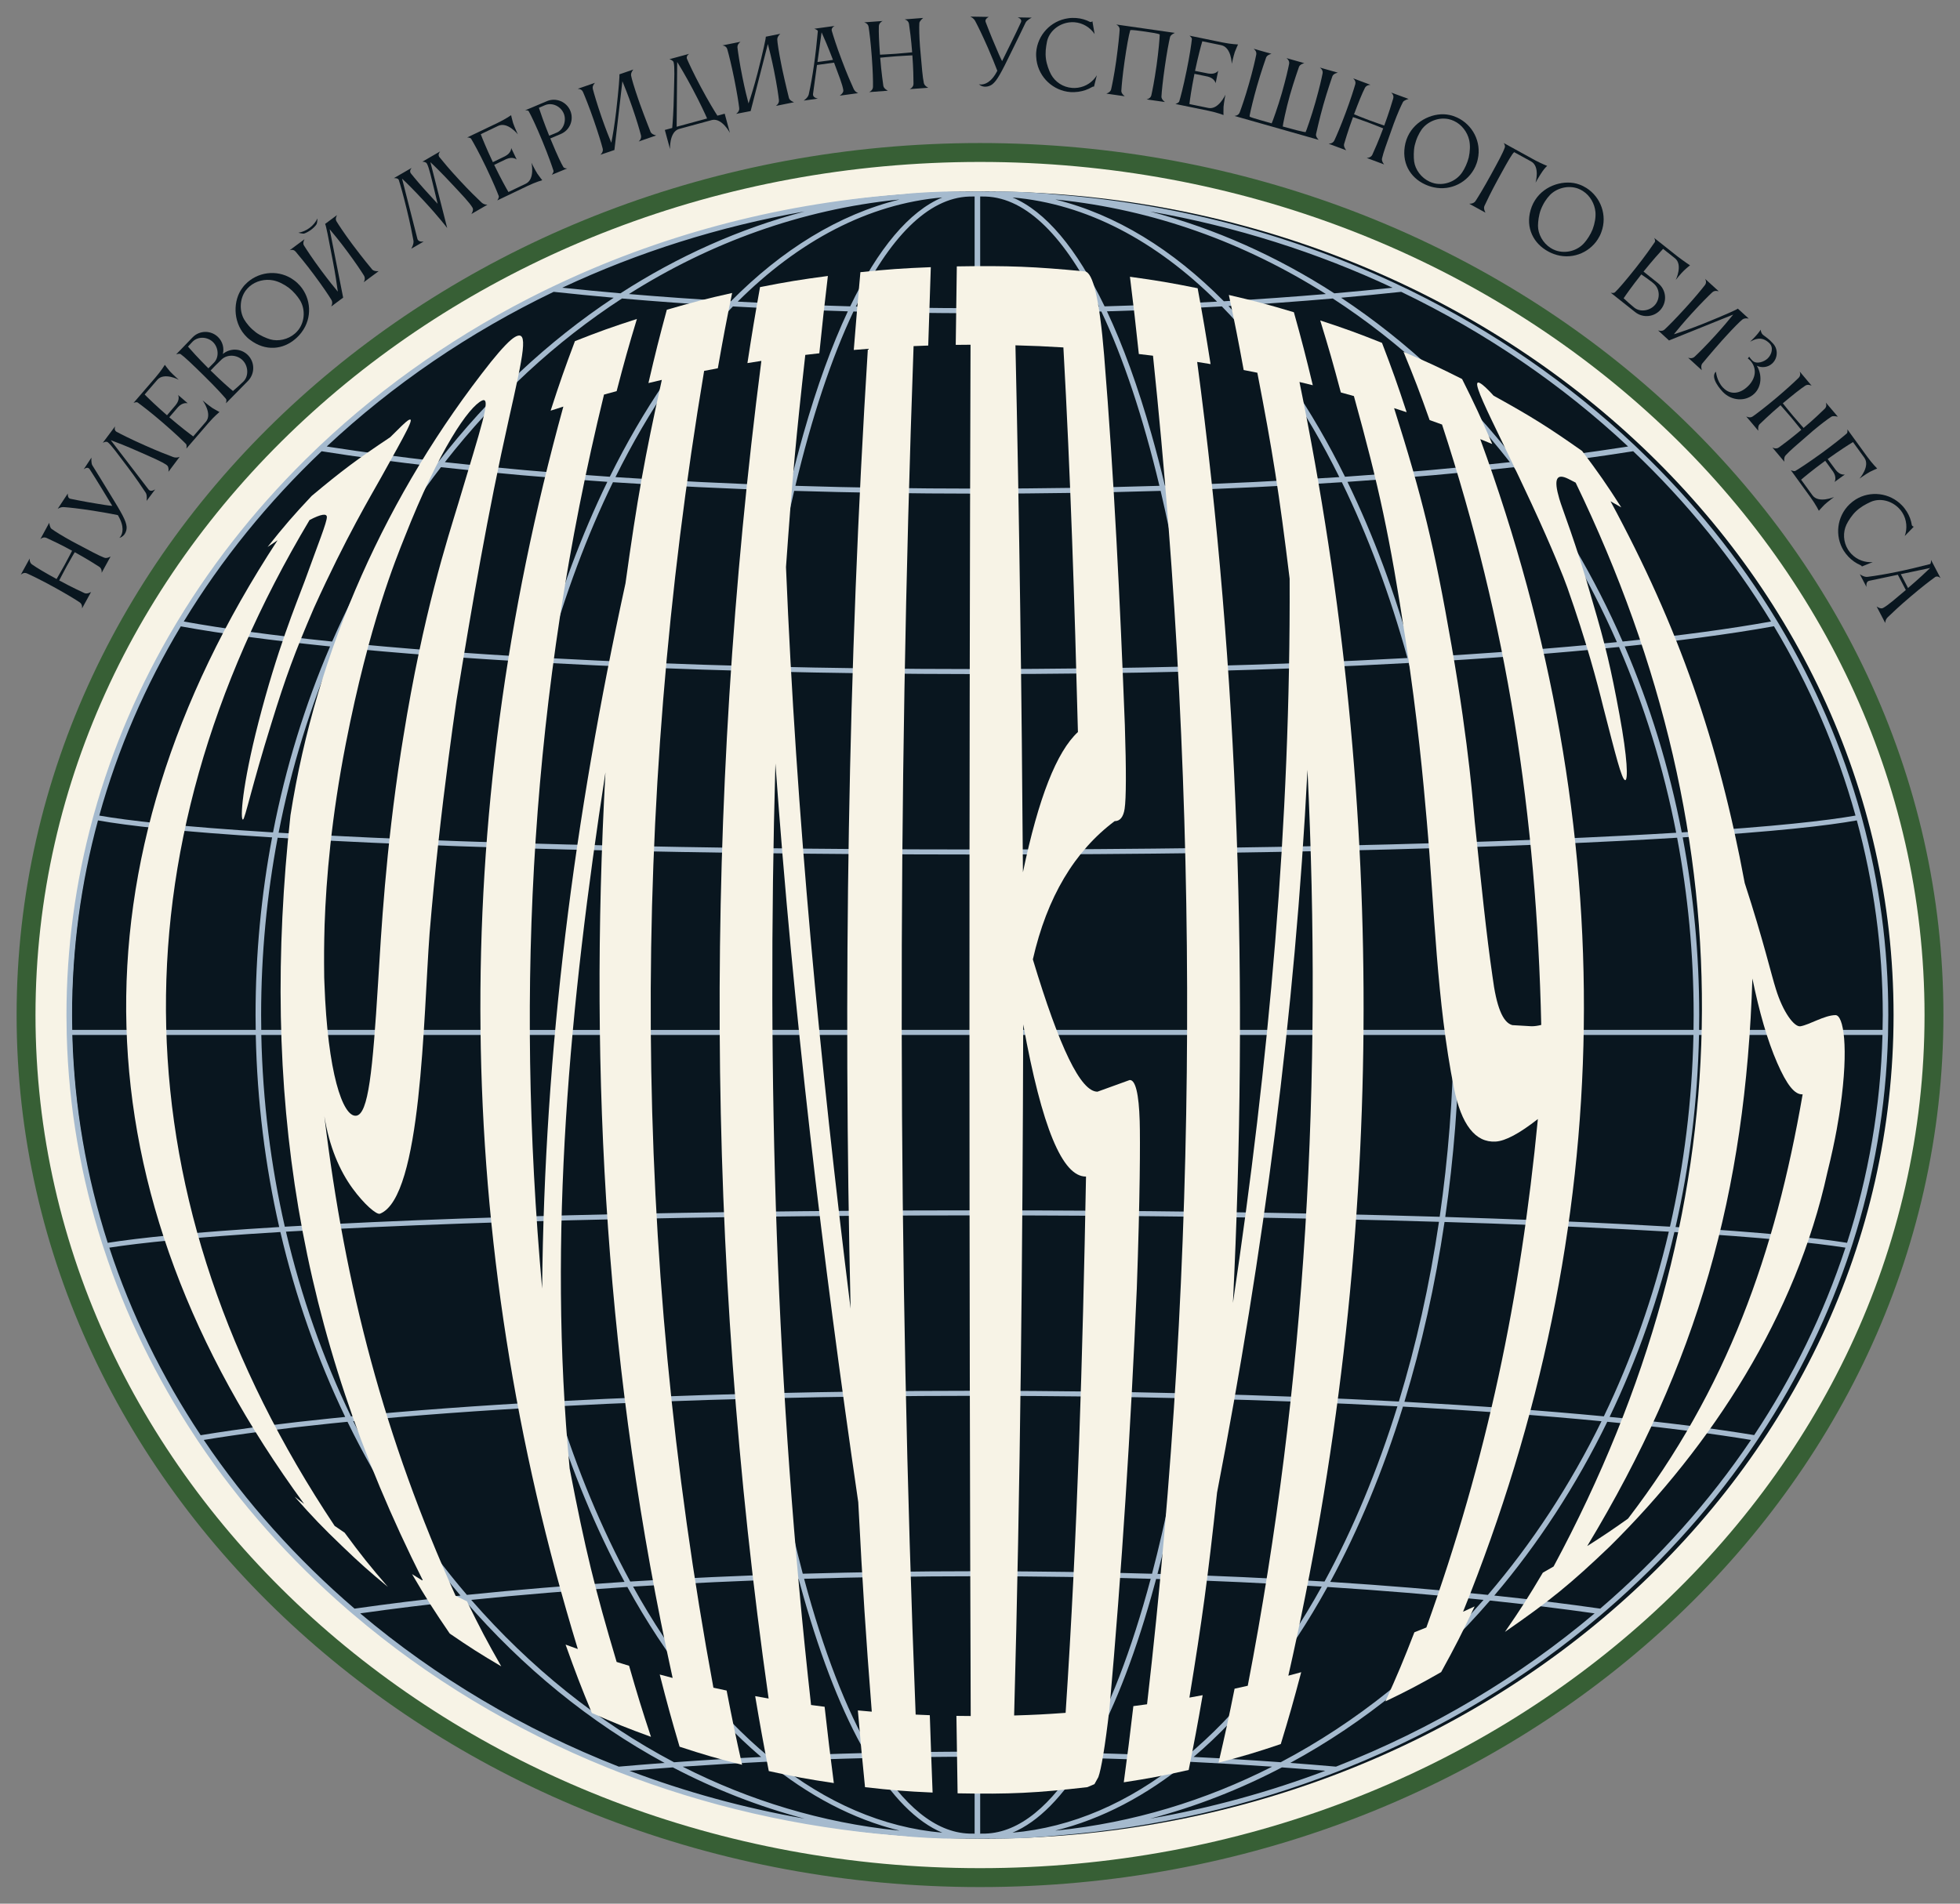 <?xml version="1.0" encoding="UTF-8"?> <svg xmlns="http://www.w3.org/2000/svg" viewBox="0 0 118.01 114.64" data-guides="{&quot;vertical&quot;:[],&quot;horizontal&quot;:[]}"><rect x="0" y="0" width="118.01" height="114.64" fill="#808080" stroke="none"/><defs></defs><path fill="#F7F3E6" stroke="none" fill-opacity="1" stroke-width="1" stroke-opacity="1" id="tSvg11f4407ea" title="Path 2" d="M59.007 113.07C90.728 113.07 116.443 89.814 116.443 61.127C116.443 32.439 90.728 9.184 59.007 9.184C27.285 9.184 1.569 32.439 1.569 61.127C1.569 89.814 27.285 113.07 59.007 113.07Z"></path><path fill="#375F35" stroke="none" fill-opacity="1" stroke-width="1" stroke-opacity="1" id="tSvg13c3374710b" title="Path 3" d="M59.006 113.639C27.021 113.639 1 90.082 1 61.126C1 32.171 27.021 8.614 59.006 8.614C90.991 8.614 117.012 32.171 117.012 61.126C117.012 90.082 90.991 113.639 59.006 113.639ZM59.006 9.752C27.648 9.752 2.137 32.799 2.137 61.126C2.137 89.454 27.648 112.5 59.006 112.5C90.364 112.5 115.875 89.454 115.875 61.126C115.875 32.799 90.364 9.752 59.006 9.752Z"></path><path fill="#09161F" stroke="none" fill-opacity="1" stroke-width="1" stroke-opacity="1" id="tSvg66e35b989" title="Path 4" d="M59.164 110.726C89.455 110.726 114.01 88.52 114.01 61.126C114.01 33.733 89.455 11.526 59.164 11.526C28.873 11.526 4.317 33.733 4.317 61.126C4.317 88.52 28.873 110.726 59.164 110.726Z"></path><path fill="#A5BACE" stroke="none" fill-opacity="1" stroke-width="1" stroke-opacity="1" id="tSvg3d404d63dc" title="Path 5" d="M112.126 49.342C112.101 49.246 112.075 49.15 112.049 49.054C110.934 45.036 109.277 41.211 107.15 37.649C107.093 37.553 107.035 37.458 106.977 37.363C104.713 33.629 101.934 30.186 98.726 27.111C98.626 27.015 98.526 26.92 98.427 26.824C94.507 23.127 89.963 19.975 84.948 17.511C84.776 17.427 84.603 17.346 84.43 17.263C78.134 14.248 71.116 12.31 63.676 11.721C62.447 11.595 61.204 11.526 59.947 11.526C59.947 11.529 59.947 11.532 59.947 11.535C59.825 11.533 59.703 11.526 59.58 11.526C59.58 11.529 59.58 11.532 59.58 11.535C59.504 11.534 59.428 11.533 59.351 11.533C59.306 11.531 59.26 11.526 59.214 11.526C59.214 11.528 59.214 11.529 59.214 11.53C59.092 11.529 58.971 11.526 58.849 11.526C58.727 11.526 58.605 11.53 58.481 11.53C58.481 11.529 58.481 11.528 58.481 11.526C58.436 11.526 58.39 11.531 58.345 11.533C58.268 11.534 58.192 11.534 58.115 11.535C58.115 11.532 58.115 11.529 58.115 11.526C57.994 11.526 57.872 11.531 57.748 11.535C57.748 11.532 57.748 11.529 57.748 11.526C56.492 11.526 55.248 11.594 54.018 11.721C46.579 12.311 39.561 14.249 33.266 17.263C33.093 17.346 32.919 17.426 32.748 17.511C27.733 19.975 23.189 23.127 19.269 26.824C19.168 26.919 19.069 27.015 18.97 27.111C15.762 30.185 12.981 33.628 10.718 37.363C10.659 37.46 10.6 37.559 10.542 37.656C8.417 41.218 6.761 45.04 5.648 49.055C5.621 49.151 5.596 49.247 5.57 49.343C4.548 53.123 4.002 57.068 4.002 61.127C4.002 61.427 4.008 61.724 4.014 62.022C4.017 62.123 4.016 62.224 4.018 62.325C4.133 66.676 4.872 70.89 6.154 74.898C6.185 74.994 6.218 75.09 6.249 75.186C7.559 79.186 9.411 82.976 11.731 86.487C11.794 86.582 11.854 86.677 11.917 86.772C14.424 90.51 17.46 93.924 20.932 96.933C21.043 97.029 21.155 97.122 21.266 97.217C25.731 101.023 30.899 104.158 36.573 106.448C36.782 106.532 36.991 106.614 37.2 106.697C42.437 108.739 48.094 110.062 54.018 110.533C55.248 110.658 56.491 110.727 57.748 110.727C57.748 110.724 57.748 110.722 57.748 110.719C57.87 110.721 57.992 110.727 58.115 110.727C58.115 110.724 58.115 110.722 58.115 110.719C58.192 110.72 58.268 110.721 58.345 110.721C58.39 110.723 58.436 110.727 58.481 110.727C58.481 110.726 58.481 110.725 58.481 110.724C58.603 110.725 58.725 110.727 58.849 110.727C58.971 110.727 59.092 110.724 59.214 110.724C59.214 110.725 59.214 110.726 59.214 110.727C59.26 110.727 59.306 110.724 59.351 110.721C59.428 110.72 59.504 110.72 59.58 110.719C59.58 110.722 59.58 110.724 59.58 110.727C59.702 110.727 59.824 110.723 59.947 110.719C59.947 110.722 59.947 110.724 59.947 110.727C61.204 110.727 62.447 110.66 63.676 110.533C69.6 110.063 75.257 108.739 80.495 106.697C80.705 106.615 80.914 106.532 81.122 106.448C86.797 104.158 91.966 101.021 96.43 97.217C96.542 97.122 96.653 97.028 96.763 96.931C100.235 93.923 103.273 90.508 105.778 86.771C105.844 86.673 105.905 86.576 105.969 86.479C108.287 82.97 110.137 79.182 111.446 75.185C111.478 75.089 111.51 74.993 111.541 74.896C112.824 70.889 113.563 66.675 113.677 62.324C113.68 62.223 113.68 62.122 113.681 62.021C113.687 61.722 113.693 61.426 113.693 61.126C113.695 57.067 113.149 53.121 112.126 49.342ZM111.719 49.114C110.015 49.412 106.911 49.777 101.257 50.127C100.495 46.197 99.331 42.443 97.822 38.926C97.825 38.926 97.829 38.925 97.834 38.925C100.818 38.617 104.03 38.215 106.808 37.712C108.942 41.272 110.603 45.096 111.719 49.114ZM101.965 62.021C97.268 62.021 92.57 62.021 87.872 62.021C87.874 61.722 87.878 61.426 87.878 61.126C87.878 57.675 87.675 54.305 87.291 51.052C91.077 50.934 94.614 50.791 97.823 50.626C98.951 50.568 100 50.508 100.978 50.448C101.628 53.888 101.973 57.46 101.973 61.126C101.974 61.426 101.969 61.724 101.965 62.021ZM15.722 61.126C15.722 57.46 16.068 53.888 16.718 50.448C17.696 50.507 18.743 50.566 19.872 50.626C23.082 50.792 26.618 50.934 30.405 51.052C30.021 54.306 29.818 57.676 29.818 61.126C29.818 61.426 29.821 61.722 29.824 62.021C25.126 62.021 20.428 62.021 15.731 62.021C15.727 61.724 15.722 61.426 15.722 61.126ZM87.537 62.021C82.839 62.021 78.142 62.021 73.444 62.021C73.445 61.722 73.448 61.424 73.448 61.126C73.448 57.81 73.355 54.543 73.175 51.361C78.017 51.294 82.647 51.194 86.957 51.06C87.341 54.311 87.543 57.677 87.543 61.125C87.543 61.426 87.539 61.724 87.537 62.021ZM58.681 105.485C56.588 105.486 54.515 105.512 52.466 105.56C50.941 102.95 49.57 99.38 48.414 95.074C51.764 94.975 55.197 94.923 58.681 94.921C58.681 98.442 58.681 101.963 58.681 105.485ZM30.154 61.126C30.154 57.678 30.357 54.311 30.74 51.062C35.051 51.195 39.68 51.294 44.522 51.362C44.342 54.543 44.249 57.81 44.249 61.127C44.249 61.426 44.251 61.724 44.253 62.022C39.555 62.022 34.858 62.022 30.16 62.022C30.156 61.724 30.154 61.426 30.154 61.126ZM59.016 18.861C61.477 18.86 63.912 18.824 66.311 18.758C67.634 21.556 68.816 25.112 69.808 29.256C66.292 29.366 62.682 29.422 59.016 29.423C59.016 25.903 59.016 22.382 59.016 18.861ZM73.111 61.126C73.111 61.426 73.11 61.722 73.108 62.021C68.41 62.021 63.712 62.021 59.015 62.021C59.015 58.5 59.015 54.979 59.015 51.458C63.743 51.457 68.377 51.426 72.837 51.366C73.017 54.522 73.111 57.785 73.111 61.126ZM58.681 94.619C55.134 94.62 51.678 94.672 48.334 94.769C47.5 91.608 46.783 88.058 46.206 84.206C50.249 84.109 54.427 84.057 58.681 84.056C58.681 87.577 58.681 91.098 58.681 94.619ZM44.584 61.126C44.584 57.785 44.679 54.522 44.859 51.366C49.319 51.426 53.953 51.457 58.681 51.458C58.681 54.979 58.681 58.5 58.681 62.021C53.983 62.021 49.286 62.021 44.588 62.021C44.587 61.724 44.584 61.426 44.584 61.126ZM59.016 29.726C62.746 29.725 66.377 29.667 69.88 29.56C70.635 32.766 71.278 36.315 71.786 40.132C67.652 40.234 63.373 40.288 59.016 40.29C59.016 36.769 59.016 33.248 59.016 29.726ZM59.016 40.593C63.387 40.592 67.679 40.538 71.826 40.435C72.266 43.792 72.603 47.351 72.821 51.064C68.367 51.124 63.738 51.155 59.016 51.157C59.016 47.635 59.016 44.114 59.016 40.593ZM58.681 51.155C53.959 51.154 49.33 51.123 44.876 51.063C45.094 47.349 45.431 43.786 45.87 40.428C50.086 40.535 54.394 40.59 58.68 40.593C58.68 44.114 58.68 47.635 58.68 51.155C58.68 51.155 58.681 51.155 58.681 51.155ZM58.681 62.325C58.681 65.846 58.681 69.366 58.681 72.887C54 72.888 49.411 72.918 44.992 72.977C44.753 69.551 44.614 65.987 44.589 62.325C49.286 62.325 53.984 62.325 58.681 62.325ZM58.681 73.19C58.681 76.711 58.681 80.232 58.681 83.752C54.411 83.754 50.218 83.805 46.16 83.903C45.668 80.567 45.28 77.008 45.013 73.279C49.425 73.222 54.007 73.192 58.681 73.19ZM59.016 73.19C63.69 73.192 68.272 73.221 72.684 73.28C72.417 77.01 72.029 80.572 71.536 83.91C67.413 83.808 63.205 83.755 59.016 83.754C59.016 80.233 59.016 76.711 59.016 73.19ZM59.016 72.887C59.016 69.366 59.016 65.846 59.016 62.325C63.713 62.325 68.41 62.325 73.108 62.325C73.083 65.989 72.944 69.552 72.705 72.977C68.286 72.918 63.697 72.887 59.016 72.887ZM72.164 40.427C76.578 40.315 80.824 40.146 84.822 39.924C85.748 43.338 86.458 46.968 86.92 50.759C82.615 50.89 77.992 50.991 73.157 51.058C72.941 47.378 72.608 43.817 72.164 40.427ZM72.125 40.124C71.622 36.355 70.98 32.806 70.212 29.55C73.895 29.433 77.433 29.261 80.792 29.039C82.352 32.238 83.684 35.794 84.74 39.625C80.754 39.845 76.522 40.011 72.125 40.124ZM70.138 29.245C69.88 28.172 69.608 27.128 69.322 26.123C68.509 23.265 67.612 20.8 66.649 18.748C68.994 18.68 71.304 18.581 73.567 18.452C76.234 21.18 78.623 24.661 80.639 28.731C77.27 28.956 73.754 29.129 70.138 29.245ZM66.507 18.448C64.822 14.952 62.941 12.719 60.962 11.89C65.419 12.274 69.605 14.509 73.279 18.164C71.074 18.287 68.813 18.382 66.507 18.448ZM58.681 40.29C54.324 40.289 50.045 40.236 45.91 40.132C46.419 36.316 47.06 32.766 47.816 29.56C51.319 29.667 54.951 29.724 58.68 29.726C58.68 33.248 58.68 36.769 58.68 40.29C58.68 40.29 58.681 40.29 58.681 40.29ZM47.486 29.55C46.716 32.806 46.075 36.355 45.572 40.124C41.175 40.011 36.943 39.844 32.956 39.625C34.015 35.794 35.345 32.238 36.905 29.039C40.265 29.262 43.803 29.434 47.486 29.55ZM37.056 28.732C39.073 24.663 41.462 21.181 44.129 18.453C46.392 18.581 48.701 18.68 51.047 18.749C50.085 20.8 49.187 23.266 48.374 26.124C48.088 27.13 47.817 28.172 47.558 29.246C43.941 29.129 40.427 28.956 37.056 28.732ZM45.534 40.419C45.089 43.812 44.756 47.376 44.54 51.059C39.706 50.993 35.081 50.892 30.777 50.76C31.239 46.966 31.95 43.331 32.878 39.916C36.91 40.136 41.171 40.305 45.534 40.419ZM44.253 62.325C44.278 65.959 44.413 69.527 44.653 72.982C39.866 73.047 35.285 73.146 31.013 73.275C30.505 69.759 30.212 66.093 30.161 62.325C34.858 62.325 39.556 62.325 44.253 62.325ZM44.675 73.285C44.94 76.98 45.326 80.541 45.824 83.913C41.524 84.02 37.382 84.18 33.469 84.389C32.437 81.002 31.621 77.379 31.058 73.577C35.323 73.449 39.896 73.35 44.675 73.285ZM45.868 84.215C46.438 88.011 47.155 91.56 48.005 94.779C44.517 94.884 41.155 95.039 37.948 95.24C36.235 92.093 34.755 88.546 33.559 84.689C37.458 84.479 41.585 84.32 45.868 84.215ZM48.085 95.084C48.18 95.436 48.276 95.786 48.374 96.129C49.481 100.022 50.744 103.189 52.116 105.567C50.143 105.616 48.195 105.688 46.277 105.78C43.215 103.246 40.454 99.762 38.117 95.544C41.327 95.344 44.662 95.188 48.085 95.084ZM52.294 105.868C53.682 108.19 55.178 109.711 56.735 110.363C53.148 110.054 49.736 108.548 46.627 106.068C48.482 105.982 50.373 105.914 52.294 105.868ZM59.016 84.057C63.27 84.058 67.448 84.109 71.492 84.207C70.914 88.059 70.195 91.61 69.363 94.771C66.019 94.673 62.563 94.622 59.016 94.62C59.016 91.099 59.016 87.578 59.016 84.057ZM69.61 95.084C73.035 95.188 76.369 95.342 79.579 95.544C77.242 99.762 74.481 103.246 71.419 105.78C69.501 105.688 67.552 105.616 65.58 105.567C66.952 103.188 68.216 100.021 69.322 96.129C69.421 95.786 69.516 95.436 69.61 95.084ZM69.692 94.779C70.542 91.56 71.259 88.011 71.829 84.215C76.112 84.32 80.239 84.479 84.137 84.689C82.941 88.547 81.461 92.093 79.748 95.24C76.542 95.039 73.18 94.884 69.692 94.779ZM71.872 83.919C72.371 80.546 72.757 76.982 73.022 73.285C77.8 73.35 82.374 73.449 86.639 73.578C86.075 77.382 85.259 81.009 84.224 84.399C80.28 84.189 76.123 84.027 71.872 83.919ZM73.042 72.982C73.283 69.527 73.418 65.959 73.443 62.325C78.14 62.325 82.837 62.325 87.534 62.325C87.483 66.094 87.191 69.759 86.683 73.275C82.411 73.146 77.83 73.047 73.042 72.982ZM85.154 39.906C89.615 39.654 93.76 39.338 97.479 38.961C98.992 42.47 100.159 46.22 100.922 50.148C99.957 50.207 98.92 50.265 97.804 50.322C94.59 50.489 91.048 50.632 87.254 50.75C86.792 46.957 86.081 43.324 85.154 39.906ZM85.073 39.606C84.016 35.778 82.687 32.222 81.129 29.017C84.686 28.777 88.04 28.481 91.145 28.135C93.581 31.302 95.674 34.84 97.352 38.669C93.646 39.043 89.517 39.357 85.073 39.606ZM80.981 28.709C78.98 24.656 76.61 21.177 73.965 18.43C76.105 18.304 78.202 18.153 80.247 17.975C84.243 20.572 87.842 23.911 90.91 27.832C87.791 28.178 84.466 28.472 80.981 28.709ZM73.688 18.142C70.621 15.037 67.191 12.915 63.541 12.014C63.577 12.017 63.611 12.02 63.647 12.023C69.459 12.62 74.935 14.609 79.83 17.706C77.838 17.874 75.788 18.021 73.688 18.142ZM66.168 18.458C63.827 18.522 61.44 18.557 59.016 18.558C59.016 16.316 59.016 14.074 59.016 11.832C59.124 11.832 59.232 11.834 59.34 11.836C61.825 11.914 64.156 14.315 66.168 18.458ZM58.681 29.423C55.015 29.422 51.404 29.366 47.89 29.256C48.881 25.112 50.063 21.556 51.386 18.758C53.785 18.824 56.22 18.86 58.681 18.861C58.681 22.382 58.681 25.903 58.681 29.423ZM44.417 18.164C48.09 14.509 52.276 12.274 56.733 11.89C54.754 12.718 52.874 14.951 51.189 18.448C48.884 18.382 46.623 18.287 44.417 18.164ZM54.156 12.014C50.506 12.915 47.077 15.036 44.009 18.142C41.907 18.021 39.858 17.876 37.867 17.707C42.762 14.61 48.238 12.621 54.049 12.024C54.085 12.02 54.12 12.017 54.156 12.014ZM43.731 18.43C41.086 21.178 38.716 24.656 36.715 28.71C33.231 28.474 29.905 28.179 26.786 27.832C29.853 23.911 33.453 20.573 37.449 17.975C39.494 18.153 41.591 18.304 43.731 18.43ZM36.567 29.016C35.01 32.222 33.68 35.776 32.623 39.606C28.18 39.357 24.05 39.043 20.342 38.669C22.02 34.84 24.113 31.302 26.549 28.134C29.656 28.48 33.01 28.777 36.567 29.016ZM32.545 39.896C31.616 43.317 30.905 46.953 30.443 50.749C26.649 50.63 23.106 50.488 19.892 50.321C18.776 50.263 17.74 50.206 16.774 50.146C17.538 46.22 18.705 42.472 20.216 38.963C23.925 39.335 28.093 39.648 32.545 39.896ZM29.826 62.325C29.878 66.097 30.171 69.766 30.679 73.286C26.788 73.406 23.159 73.551 19.871 73.721C18.907 73.77 18.001 73.821 17.148 73.871C16.304 70.174 15.815 66.308 15.733 62.325C20.431 62.325 25.128 62.325 29.826 62.325ZM19.892 74.023C23.185 73.853 26.823 73.708 30.723 73.587C31.286 77.388 32.103 81.014 33.135 84.407C28.814 84.643 24.778 84.94 21.13 85.294C19.46 81.823 18.137 78.094 17.218 74.171C18.057 74.121 18.945 74.072 19.892 74.023ZM33.225 84.706C34.417 88.559 35.895 92.106 37.603 95.261C34.254 95.474 31.078 95.738 28.111 96.044C25.454 92.941 23.148 89.425 21.27 85.586C24.905 85.234 28.923 84.94 33.225 84.706ZM37.772 95.567C40.082 99.756 42.806 103.238 45.829 105.804C44.052 105.892 42.303 105.998 40.584 106.123C36.026 103.72 31.898 100.393 28.373 96.345C31.346 96.037 34.493 95.777 37.772 95.567ZM46.177 106.089C48.663 108.124 51.344 109.545 54.156 110.238C54.12 110.236 54.085 110.232 54.049 110.23C49.489 109.76 45.135 108.435 41.105 106.389C42.762 106.273 44.454 106.173 46.177 106.089ZM52.646 105.86C54.628 105.815 56.641 105.79 58.681 105.789C58.681 107.333 58.681 108.877 58.681 110.422C58.573 110.422 58.465 110.419 58.357 110.418C56.319 110.354 54.385 108.727 52.646 105.86ZM59.016 94.922C62.5 94.923 65.933 94.975 69.283 95.075C68.128 99.382 66.757 102.952 65.231 105.561C63.182 105.513 61.108 105.487 59.016 105.486C59.016 101.965 59.016 98.443 59.016 94.922ZM71.07 106.068C67.961 108.549 64.549 110.054 60.962 110.363C62.52 109.711 64.015 108.19 65.403 105.868C67.324 105.914 69.215 105.982 71.07 106.068ZM63.541 110.238C66.353 109.545 69.034 108.124 71.52 106.089C73.243 106.173 74.936 106.273 76.591 106.389C72.562 108.435 68.209 109.762 63.647 110.23C63.611 110.233 63.577 110.236 63.541 110.238ZM71.867 105.802C74.89 103.238 77.615 99.755 79.924 95.567C83.203 95.777 86.349 96.037 89.323 96.344C85.797 100.392 81.669 103.72 77.111 106.121C75.394 105.997 73.644 105.891 71.867 105.802ZM80.093 95.261C81.802 92.106 83.278 88.559 84.471 84.706C88.772 84.94 92.791 85.234 96.426 85.586C94.547 89.425 92.242 92.941 89.584 96.044C86.617 95.738 83.442 95.475 80.093 95.261ZM84.558 84.416C85.593 81.021 86.41 77.394 86.974 73.587C90.874 73.706 94.512 73.853 97.804 74.023C98.75 74.072 99.64 74.121 100.478 74.171C99.559 78.094 98.237 81.822 96.566 85.292C92.924 84.944 88.87 84.651 84.558 84.416ZM97.824 73.72C94.537 73.55 90.909 73.405 87.017 73.285C87.525 69.764 87.819 66.096 87.87 62.324C92.567 62.324 97.264 62.324 101.961 62.324C101.88 66.306 101.392 70.173 100.547 73.87C99.693 73.821 98.787 73.77 97.824 73.72ZM106.632 37.426C104.219 37.862 101.246 38.267 97.795 38.623C97.763 38.627 97.729 38.629 97.697 38.633C96.027 34.806 93.942 31.265 91.517 28.09C93.951 27.814 96.23 27.508 98.333 27.173C101.562 30.243 104.357 33.687 106.632 37.426ZM98.026 26.887C97.946 26.899 97.867 26.913 97.786 26.925C95.746 27.242 93.572 27.529 91.288 27.787C88.255 23.882 84.697 20.546 80.748 17.93C81.972 17.82 83.178 17.702 84.364 17.574C89.448 20.02 94.056 23.173 98.026 26.887ZM83.844 17.327C82.698 17.448 81.528 17.559 80.338 17.664C76.902 15.445 73.177 13.77 69.246 12.735C74.407 13.639 79.312 15.202 83.844 17.327ZM58.681 11.832C58.681 14.074 58.681 16.316 58.681 18.558C56.257 18.557 53.87 18.522 51.529 18.458C53.541 14.315 55.872 11.914 58.357 11.836C58.464 11.834 58.573 11.832 58.681 11.832ZM48.449 12.734C44.519 13.768 40.794 15.444 37.358 17.663C36.168 17.559 34.998 17.447 33.852 17.326C38.386 15.202 43.288 13.639 48.449 12.734ZM33.335 17.574C34.52 17.702 35.725 17.82 36.95 17.93C33.001 20.548 29.443 23.882 26.41 27.787C24.125 27.529 21.952 27.241 19.912 26.925C19.831 26.913 19.752 26.899 19.672 26.887C23.641 23.173 28.249 20.02 33.335 17.574ZM19.364 27.174C21.467 27.509 23.746 27.816 26.18 28.092C23.754 31.266 21.67 34.807 19.999 38.634C19.967 38.631 19.934 38.628 19.902 38.624C16.45 38.268 13.478 37.862 11.065 37.427C13.34 33.688 16.135 30.243 19.364 27.174ZM10.885 37.719C13.379 38.172 16.423 38.576 19.874 38.929C18.365 42.444 17.202 46.197 16.438 50.127C10.785 49.776 7.68 49.412 5.977 49.114C7.093 45.099 8.752 41.277 10.885 37.719ZM4.337 61.126C4.337 57.088 4.88 53.162 5.899 49.404C7.68 49.724 10.825 50.084 16.383 50.427C15.732 53.874 15.387 57.454 15.387 61.126C15.387 61.426 15.392 61.722 15.397 62.021C11.714 62.021 8.032 62.021 4.349 62.021C4.343 61.724 4.337 61.426 4.337 61.126ZM4.353 62.325C8.035 62.325 11.717 62.325 15.399 62.325C15.481 66.314 15.967 70.187 16.811 73.892C11.566 74.21 8.397 74.54 6.486 74.843C5.207 70.853 4.469 66.657 4.353 62.325ZM6.582 75.133C8.436 74.847 11.575 74.513 16.881 74.192C17.798 78.118 19.117 81.852 20.784 85.328C20.475 85.359 20.167 85.39 19.864 85.421C17.299 85.685 14.564 86.019 12.082 86.428C9.754 82.921 7.895 79.133 6.582 75.133ZM12.269 86.713C14.445 86.356 17.002 86.022 19.901 85.722C20.237 85.688 20.578 85.653 20.922 85.62C22.791 89.456 25.083 92.975 27.726 96.085C25.471 96.323 23.341 96.587 21.347 96.872C17.851 93.87 14.792 90.455 12.269 86.713ZM21.687 97.157C23.679 96.874 25.784 96.616 27.986 96.384C31.461 100.407 35.526 103.73 40.013 106.163C39.085 106.232 38.166 106.307 37.258 106.387C31.483 104.127 26.224 100.987 21.687 97.157ZM37.903 106.636C38.762 106.564 39.632 106.496 40.513 106.432C43.038 107.754 45.693 108.795 48.449 109.52C44.79 108.878 41.262 107.906 37.903 106.636ZM59.016 110.422C59.016 108.877 59.016 107.333 59.016 105.789C61.056 105.79 63.069 105.815 65.051 105.86C63.312 108.728 61.378 110.354 59.34 110.418C59.232 110.418 59.124 110.422 59.016 110.422ZM69.247 109.52C72.003 108.795 74.659 107.754 77.183 106.432C78.064 106.496 78.935 106.564 79.794 106.636C76.435 107.906 72.906 108.878 69.247 109.52ZM80.439 106.387C79.531 106.307 78.612 106.232 77.684 106.163C82.171 103.732 86.236 100.407 89.711 96.384C91.913 96.616 94.016 96.874 96.01 97.157C91.472 100.987 86.213 104.127 80.439 106.387ZM96.348 96.871C94.355 96.585 92.224 96.322 89.97 96.084C92.612 92.973 94.905 89.455 96.773 85.619C97.117 85.652 97.458 85.687 97.795 85.721C100.693 86.02 103.251 86.354 105.426 86.712C102.903 90.455 99.846 93.87 96.348 96.871ZM105.618 86.421C103.136 86.012 100.197 85.646 96.913 85.326C98.579 81.85 99.897 78.117 100.814 74.192C106.121 74.513 109.26 74.847 111.113 75.133C109.802 79.129 107.945 82.916 105.618 86.421ZM111.21 74.842C109.298 74.539 106.13 74.209 100.884 73.891C101.728 70.187 102.215 66.312 102.296 62.324C105.978 62.324 109.66 62.324 113.342 62.324C113.228 66.657 112.49 70.853 111.21 74.842ZM102.3 62.021C102.305 61.722 102.309 61.426 102.309 61.126C102.309 57.454 101.963 53.874 101.314 50.427C106.872 50.082 110.017 49.724 111.798 49.404C112.815 53.162 113.36 57.088 113.36 61.126C113.36 61.426 113.353 61.722 113.347 62.021C109.665 62.021 105.983 62.021 102.3 62.021Z"></path><path fill="#F7F3E6" stroke="none" fill-opacity="1" stroke-width="1" stroke-opacity="1" id="tSvg184125808cc" title="Path 6" d="M23.492 26.331C24.07 25.749 24.422 25.412 24.551 25.326C25.072 24.979 24.447 26.049 22.936 28.77C22.365 29.8 20.849 32.313 18.898 36.62C17.735 39.327 17.218 40.721 16.336 43.574C15.158 47.347 14.749 49.338 14.63 49.355C14.45 49.381 14.574 47.339 15.557 43.516C16.689 39.118 17.823 36.391 18.34 35.01C19.175 32.699 19.684 31.45 19.68 31.136C19.678 30.91 19.34 30.948 18.638 31.316C6.612 51.469 7.145 72.369 20.148 91.889C20.389 92.056 20.509 92.137 20.752 92.301C21.743 93.648 22.264 94.301 23.353 95.562C22.214 94.619 21.664 94.129 20.606 93.114C19.406 91.964 18.832 91.366 17.74 90.129C17.968 90.305 18.083 90.393 18.313 90.565C4.627 71.884 4.001 51.949 16.712 32.535C16.469 32.695 16.349 32.775 16.11 32.938C17.117 31.669 17.648 31.053 18.764 29.866C20.554 28.366 21.502 27.657 23.492 26.331Z"></path><path fill="#F7F3E6" stroke="none" fill-opacity="1" stroke-width="1" stroke-opacity="1" id="tSvgd97e8cd2fb" title="Path 7" d="M27.431 96.097C27.703 96.231 27.84 96.299 28.114 96.431C28.9 98.042 29.314 98.827 30.18 100.347C28.907 99.597 28.286 99.201 27.078 98.372C26.129 96.985 25.674 96.268 24.809 94.794C25.042 94.939 25.158 95.011 25.392 95.155C25.424 95.172 25.444 95.171 25.449 95.147C17.924 80.192 15.675 65.711 17.489 49.095C19.05 39.145 23.309 29.674 29.559 21.794C30.233 20.959 30.714 20.459 31.006 20.293C31.851 19.816 31.526 21.274 30.628 25.279C29.373 30.868 28.404 36.519 27.483 42.185C27.322 43.292 27.165 44.435 27.011 45.615C26.586 48.86 26.182 52.397 25.865 56.207C25.489 61.234 25.396 72.094 22.88 73.089C22.671 73.171 21.906 72.498 21.226 71.564C20.446 70.495 19.824 69.053 19.529 67.215C20.78 77.553 23.141 86.578 27.431 96.097ZM20.818 44.798C19.959 49.201 19.639 52.896 19.543 55.707C19.51 56.957 19.505 57.587 19.52 58.855C19.523 59.003 19.529 59.127 19.534 59.225C19.725 64.593 20.636 67.264 21.438 67.189C22.185 67.12 22.438 64.453 22.764 59.186C22.955 56.096 23.21 51.321 24.142 45.26C24.186 44.974 24.233 44.688 24.28 44.403C25.483 36.902 26.954 32.435 27.601 30.293C28.963 25.721 29.619 23.844 29.022 24.122C28.234 24.491 26.451 27.038 24.358 32.362C23.84 33.664 22.231 37.555 20.818 44.798Z"></path><path fill="#F7F3E6" stroke="none" fill-opacity="1" stroke-width="1" stroke-opacity="1" id="tSvg1555f1606a0" title="Path 8" d="M37.66 35.129C38.372 30.006 38.817 27.538 39.848 22.877C39.525 22.951 39.364 22.989 39.042 23.067C39.461 21.261 39.683 20.377 40.149 18.653C41.697 18.203 42.484 18 44.081 17.643C43.719 19.415 43.546 20.323 43.22 22.177C42.889 22.239 42.723 22.27 42.395 22.335C37.966 48.765 38.072 75.273 42.954 101.633C43.272 101.704 43.431 101.738 43.75 101.805C44.104 103.635 44.29 104.531 44.68 106.274C43.151 105.89 42.397 105.672 40.917 105.186C40.417 103.491 40.178 102.621 39.722 100.84C40.032 100.924 40.187 100.965 40.499 101.046C36.526 82.952 35.443 64.982 36.454 46.507C34.308 60.414 32.971 74.368 34.298 88.435C35.241 93.33 35.815 95.676 37.127 100.082C37.426 100.176 37.577 100.223 37.877 100.313C38.38 102.068 38.643 102.924 39.195 104.592C37.744 104.064 37.031 103.776 35.635 103.155C34.972 101.552 34.656 100.728 34.053 99.038C34.346 99.146 34.494 99.199 34.79 99.304C27.216 74.513 27.03 49.461 33.919 24.485C33.611 24.581 33.458 24.63 33.153 24.73C33.708 23.015 34.002 22.176 34.617 20.543C36.081 19.966 36.828 19.697 38.348 19.207C37.834 20.905 37.59 21.776 37.127 23.555C36.821 23.636 36.67 23.678 36.367 23.761C32.008 41.628 31 59.289 32.642 77.599C32.779 63.102 34.571 49.283 37.66 35.129Z"></path><path fill="#F7F3E6" stroke="none" fill-opacity="1" stroke-width="1" stroke-opacity="1" id="tSvg89c608796f" title="Path 9" d="M51.214 78.805C50.765 59.51 51.042 40.27 52.253 21.007C51.913 21.032 51.744 21.046 51.405 21.074C51.557 19.161 51.637 18.223 51.804 16.39C53.482 16.217 54.33 16.157 56.043 16.089C55.978 17.936 55.947 18.882 55.888 20.809C55.535 20.821 55.358 20.828 55.006 20.843C54.022 48.313 54.044 75.785 55.131 103.252C55.471 103.268 55.642 103.275 55.983 103.289C56.047 105.195 56.08 106.128 56.151 107.947C54.506 107.874 53.692 107.807 52.082 107.623C51.901 105.818 51.814 104.893 51.651 103.001C51.986 103.033 52.153 103.047 52.489 103.076C52.115 98.281 51.95 95.741 51.675 90.46C49.513 75.661 47.761 60.897 46.687 45.977C46.155 64.96 46.728 83.795 48.833 102.675C49.158 102.72 49.322 102.741 49.649 102.781C49.861 104.662 49.971 105.581 50.204 107.375C48.617 107.14 47.833 106.994 46.288 106.653C45.946 104.893 45.781 103.989 45.469 102.141C45.792 102.2 45.954 102.228 46.278 102.285C42.463 75.474 42.382 48.585 45.841 21.733C45.505 21.785 45.337 21.811 45.002 21.865C45.29 19.995 45.442 19.079 45.761 17.289C47.373 16.972 48.191 16.838 49.846 16.619C49.629 18.441 49.527 19.373 49.331 21.275C48.992 21.312 48.823 21.332 48.486 21.372C47.939 26.243 47.702 28.816 47.324 34.15C47.941 49.118 49.363 63.942 51.214 78.805Z"></path><path fill="#F7F3E6" stroke="none" fill-opacity="1" stroke-width="1" stroke-opacity="1" id="tSvg18e151ecf4b" title="Path 10" d="M62.187 57.774C63.791 63.095 65.067 65.748 66.079 65.741C66.856 65.46 67.244 65.321 68.016 65.04C68.021 65.04 68.024 65.04 68.029 65.04C68.366 65.037 68.571 65.869 68.62 67.506C68.656 68.692 68.64 72.145 68.446 77.595C68.08 86.056 67.551 94.474 66.799 102.908C66.531 105.227 66.3 106.558 66.13 107.018C66.037 107.187 65.989 107.272 65.896 107.441C65.726 107.513 65.641 107.55 65.471 107.622C62.406 107.975 60.811 108.054 57.656 107.994C57.627 106.173 57.612 105.239 57.585 103.33C57.928 103.335 58.101 103.337 58.446 103.338C58.348 75.813 58.347 48.287 58.435 20.76C58.077 20.762 57.9 20.763 57.544 20.768C57.569 18.837 57.582 17.891 57.609 16.042C60.717 15.989 62.289 16.053 65.319 16.345C65.799 16.392 66.201 18 66.478 21.385C67.083 28.801 67.437 36.224 67.726 43.659C67.814 46.39 67.806 48.101 67.713 48.706C67.638 49.201 67.432 49.453 67.113 49.448C64.703 51.252 63.041 54.02 62.187 57.774ZM64.901 44.083C64.703 36.358 64.456 28.637 64.026 20.922C62.878 20.853 62.3 20.827 61.139 20.795C61.376 31.372 61.519 41.947 61.59 52.526C62.529 48.035 63.622 45.267 64.901 44.083ZM61.06 103.306C62.309 103.268 62.929 103.236 64.16 103.147C64.875 92.394 65.189 81.625 65.388 70.852C63.968 70.87 62.734 67.904 61.607 61.691C61.57 75.566 61.437 89.438 61.06 103.306Z"></path><path fill="#F7F3E6" stroke="none" fill-opacity="1" stroke-width="1" stroke-opacity="1" id="tSvgca8fb490ee" title="Path 11" d="M77.648 34.849C77.015 29.665 76.619 27.166 75.703 22.446C75.375 22.379 75.21 22.346 74.881 22.283C74.542 20.435 74.364 19.53 73.988 17.763C75.579 18.133 76.363 18.341 77.904 18.803C78.382 20.52 78.61 21.401 79.042 23.198C78.722 23.12 78.562 23.08 78.24 23.004C83.557 48.96 83.428 75.055 77.57 100.909C77.881 100.827 78.035 100.785 78.344 100.699C77.876 102.472 77.629 103.34 77.115 105.027C75.641 105.525 74.891 105.749 73.368 106.147C73.772 104.409 73.966 103.517 74.333 101.693C74.651 101.624 74.81 101.588 75.126 101.516C78.658 83.194 79.62 64.977 78.722 46.357C77.973 61.084 76.072 75.411 73.278 89.885C72.72 95.058 72.382 97.542 71.613 102.229C71.933 102.172 72.092 102.144 72.411 102.083C72.091 103.929 71.922 104.83 71.57 106.587C70.029 106.936 69.246 107.086 67.662 107.33C67.904 105.539 68.019 104.62 68.239 102.742C68.569 102.7 68.734 102.678 69.063 102.631C72.186 75.586 72.251 48.493 69.421 21.421C69.08 21.379 68.91 21.358 68.568 21.319C68.366 19.418 68.258 18.486 68.033 16.667C69.685 16.894 70.5 17.033 72.109 17.357C72.437 19.143 72.592 20.058 72.888 21.926C72.566 21.872 72.405 21.846 72.081 21.795C74.595 40.667 75.172 59.45 74.234 78.463C76.407 63.916 77.708 49.56 77.648 34.849Z"></path><path fill="#F7F3E6" stroke="none" fill-opacity="1" stroke-width="1" stroke-opacity="1" id="tSvg76f22e0285" title="Path 12" d="M92.797 61.721C92.515 49.11 90.758 37.576 86.824 25.565C86.526 25.456 86.375 25.403 86.076 25.297C85.48 23.613 85.166 22.791 84.505 21.187C85.947 21.801 86.653 22.13 88.031 22.825C88.795 24.35 89.158 25.134 89.847 26.74C89.559 26.62 89.414 26.561 89.124 26.444C97.734 49.971 97.483 73.817 88.09 97.057C88.37 96.93 88.509 96.866 88.786 96.738C88.02 98.366 87.616 99.158 86.771 100.693C85.46 101.442 84.789 101.796 83.415 102.457C84.147 100.84 84.496 100.006 85.159 98.296C85.449 98.182 85.593 98.124 85.88 98.007C89.535 87.857 91.559 78.105 92.594 67.388C91.494 68.251 90.64 68.712 90.051 68.745C88.835 68.816 87.984 67.736 87.538 65.508C86.499 60.306 86.374 54.76 85.903 49.409C85.694 47.017 85.357 43.288 84.619 38.469C83.675 32.303 83.039 29.349 81.517 23.851C81.203 23.762 81.046 23.719 80.73 23.633C80.259 21.859 80.011 20.991 79.49 19.297C81.005 19.795 81.751 20.066 83.209 20.648C83.833 22.277 84.131 23.113 84.693 24.823C84.392 24.723 84.24 24.675 83.937 24.578C85.636 29.953 86.347 32.845 87.399 38.886C88.482 45.103 88.718 48.798 88.791 49.46C89.175 53.135 89.492 56.286 89.864 58.815C90.094 60.606 90.475 61.581 91.058 61.733C91.521 61.76 91.753 61.775 92.212 61.801C92.392 61.802 92.587 61.774 92.797 61.721Z"></path><path fill="#F7F3E6" stroke="none" fill-opacity="1" stroke-width="1" stroke-opacity="1" id="tSvga196c2d294" title="Path 13" d="M94.434 28.841C93.701 28.473 93.537 28.851 93.883 30.031C94.051 30.635 94.86 32.592 95.888 36.227C96.666 38.865 96.991 40.232 97.509 43.045C97.992 45.655 98.035 47.008 97.848 46.981C97.639 46.951 97.274 45.454 96.536 42.599C96.169 41.107 95.521 38.648 94.365 35.376C94.167 34.817 93.488 33.078 92.2 30.303C91.151 28.045 90.336 26.396 89.819 25.314C88.986 23.576 88.725 22.858 89.113 23.072C89.289 23.168 89.56 23.422 89.931 23.83C92.159 25.058 93.228 25.727 95.258 27.158C96.25 28.475 96.723 29.156 97.617 30.555C97.36 30.407 97.23 30.333 96.969 30.187C101.081 37.781 103.472 44.681 105.047 53.173C106.172 56.626 106.663 58.753 106.923 59.556C107.346 60.941 108.03 61.866 108.405 61.802C108.953 61.708 109.85 61.136 110.512 61.13C110.994 61.125 111.322 63.032 110.806 66.666C110.737 67.15 110.55 68.491 110.02 70.617C108.135 79.218 103.102 87.02 96.913 93.139C94.581 95.37 93.313 96.404 90.612 98.272C91.567 96.89 92.024 96.175 92.893 94.706C93.153 94.559 93.282 94.484 93.54 94.335C105.02 72.99 105.404 50.877 94.868 29.064C94.696 28.974 94.61 28.93 94.434 28.841ZM95.565 93.104C96.571 92.464 97.063 92.133 98.023 91.451C104 83.647 106.884 75.455 108.536 65.899C108.059 65.938 107.58 65.326 107.004 64.007C106.408 62.641 105.92 60.923 105.51 58.926C105.101 71.849 102.221 82.076 95.565 93.104Z"></path><path fill="#09161F" stroke="none" fill-opacity="1" stroke-width="1" stroke-opacity="1" id="tSvg1214dbf3edf" title="Path 14" d="M3.242 35.352C2.506 34.948 1.933 34.669 1.625 34.53C1.42 34.437 1.25 34.611 1.25 34.611C1.43 34.283 1.611 33.955 1.791 33.627C1.782 33.678 1.775 33.881 1.924 33.987C2.227 34.203 2.716 34.489 3.406 34.868C3.421 34.839 3.69 34.384 3.886 34.026C4.079 33.675 4.333 33.179 4.341 33.165C3.642 32.782 3.097 32.531 2.8 32.393C2.595 32.299 2.428 32.469 2.428 32.469C2.606 32.14 2.785 31.811 2.964 31.482C2.972 31.523 3.001 31.771 3.1 31.845C3.331 32.013 3.745 32.272 4.303 32.578C4.415 32.639 4.539 32.702 4.661 32.769C5.447 33.182 5.904 33.439 6.277 33.583C6.442 33.649 6.659 33.511 6.659 33.511C6.479 33.84 6.299 34.168 6.119 34.496C6.119 34.496 6.162 34.251 5.972 34.129C5.711 33.961 5.24 33.66 4.5 33.253C4.497 33.258 4.194 33.775 4.014 34.103C3.826 34.445 3.581 34.927 3.565 34.954C4.296 35.355 5.091 35.719 5.091 35.719C5.254 35.79 5.484 35.648 5.484 35.648C5.302 35.979 5.12 36.31 4.938 36.642C4.938 36.642 4.984 36.392 4.794 36.27C4.526 36.092 4.024 35.782 3.242 35.352Z"></path><path fill="#09161F" stroke="none" fill-opacity="1" stroke-width="1" stroke-opacity="1" id="tSvg964568ec26" title="Path 15" d="M7.261 32.302C7.374 32.132 7.519 31.728 7.095 31.02C6.664 30.935 6.238 30.852 5.616 30.756C4.79 30.628 4.198 30.564 3.868 30.539C3.64 30.517 3.47 30.648 3.47 30.648C3.674 30.338 3.878 30.029 4.082 29.719C4.082 29.719 4.061 29.936 4.177 30.012C4.19 30.021 4.211 30.028 4.232 30.035C4.232 30.035 5.088 30.215 5.89 30.34C6.21 30.39 6.419 30.432 6.761 30.465C6.384 29.852 5.841 28.935 5.395 28.25C5.379 28.227 5.359 28.207 5.341 28.195C5.212 28.11 5.038 28.265 5.038 28.265C5.194 28.029 5.35 27.792 5.506 27.556C5.506 27.556 5.474 27.887 5.565 28.03C5.884 28.529 6.105 28.912 6.585 29.689C7.354 30.933 7.589 31.363 7.622 31.712C7.635 31.849 7.603 32.014 7.512 32.152C7.459 32.232 7.387 32.301 7.29 32.352C7.252 32.371 7.179 32.393 7.179 32.393C7.179 32.393 7.217 32.369 7.261 32.302Z"></path><path fill="#09161F" stroke="none" fill-opacity="1" stroke-width="1" stroke-opacity="1" id="tSvg11145cd3387" title="Path 16" d="M10.817 27.509C10.591 27.81 10.366 28.111 10.141 28.412C10.141 28.412 10.19 28.123 10.053 28.019C9.766 27.805 9.165 27.555 8.398 27.214C7.565 26.844 6.983 26.622 6.668 26.507C7.428 27.499 8.188 28.491 8.948 29.483C8.958 29.497 8.975 29.51 8.988 29.519C9.128 29.625 9.347 29.467 9.347 29.467C9.173 29.699 8.999 29.932 8.825 30.164C8.825 30.164 8.876 29.82 8.773 29.671C8.574 29.368 8.208 28.82 7.689 28.131C7.086 27.332 6.685 26.779 6.488 26.631C6.381 26.551 6.188 26.667 6.188 26.667C6.436 26.334 6.685 26.002 6.934 25.669C6.934 25.669 6.845 25.876 6.996 25.989C7.004 25.995 7.015 25.998 7.029 26.008C7.31 26.158 7.846 26.433 8.699 26.811C9.479 27.161 10.09 27.398 10.425 27.522C10.635 27.601 10.817 27.509 10.817 27.509Z"></path><path fill="#09161F" stroke="none" fill-opacity="1" stroke-width="1" stroke-opacity="1" id="tSvg13c194474b1" title="Path 17" d="M9.787 25.44C9.079 24.829 8.539 24.42 8.292 24.241C8.212 24.186 8.039 24.264 8.039 24.264C8.479 23.753 8.919 23.243 9.36 22.732C9.719 22.315 9.925 21.97 9.925 21.97C9.925 21.97 10.082 22.189 10.223 22.354C10.409 22.556 10.762 22.868 10.762 22.868C10.762 22.868 9.881 22.398 9.468 22.876C9.216 23.17 8.963 23.463 8.71 23.756C8.92 23.972 9.389 24.426 10.055 25.008C10.229 24.803 10.403 24.598 10.578 24.393C10.866 24.042 10.722 23.783 10.722 23.783C10.917 23.951 11.111 24.119 11.306 24.287C11.306 24.287 11.018 24.195 10.723 24.512C10.546 24.718 10.369 24.923 10.193 25.128C10.945 25.771 11.427 26.13 11.635 26.281C11.889 25.987 12.143 25.692 12.396 25.398C12.802 24.92 12.199 24.112 12.199 24.112C12.199 24.112 12.564 24.419 12.787 24.569C12.97 24.685 13.214 24.811 13.214 24.811C13.214 24.811 12.903 25.064 12.543 25.482C12.103 25.992 11.662 26.503 11.222 27.013C11.222 27.013 11.262 26.821 11.203 26.742C11.018 26.552 10.585 26.129 9.787 25.44Z"></path><path fill="#09161F" stroke="none" fill-opacity="1" stroke-width="1" stroke-opacity="1" id="tSvg76d9228821" title="Path 18" d="M10.607 21.337C10.698 21.244 10.789 21.151 10.88 21.058C11.121 20.808 11.363 20.557 11.604 20.307C12.021 19.883 12.706 19.882 13.129 20.298C13.408 20.572 13.505 20.961 13.418 21.318C13.854 20.951 14.504 20.97 14.917 21.375C15.355 21.807 15.357 22.507 14.925 22.945C14.486 23.392 14.047 23.838 13.607 24.285C13.607 24.285 13.663 24.091 13.605 24.02C13.421 23.802 13.01 23.343 12.289 22.634C11.572 21.928 11.103 21.482 10.875 21.324C10.804 21.275 10.607 21.337 10.607 21.337ZM11.54 20.633C11.465 20.709 11.39 20.793 11.319 20.873C11.509 21.091 11.933 21.568 12.547 22.18C12.659 22.066 12.772 21.951 12.884 21.837C13.207 21.509 13.156 20.926 12.829 20.604C12.501 20.281 11.952 20.244 11.618 20.553C11.592 20.58 11.566 20.607 11.54 20.633ZM13.345 21.645C13.239 21.744 13.097 21.881 12.958 22.023C12.861 22.121 12.767 22.225 12.681 22.312C13.352 22.973 13.802 23.363 14.026 23.547C14.241 23.359 14.496 23.138 14.661 22.97C14.995 22.63 14.944 22.025 14.605 21.691C14.266 21.358 13.695 21.321 13.345 21.645Z"></path><path fill="#09161F" stroke="none" fill-opacity="1" stroke-width="1" stroke-opacity="1" id="tSvgd50be44299" title="Path 19" d="M14.732 20.164C14.011 19.339 14.039 18.079 14.586 17.346C14.682 17.211 14.788 17.098 14.909 16.992C15.683 16.317 16.851 16.241 17.707 16.879C17.84 16.975 17.958 17.086 18.06 17.202C18.735 17.975 18.808 19.139 18.17 19.994C18.057 20.149 17.931 20.281 17.794 20.401C17.045 21.055 15.987 21.176 15.05 20.461C14.93 20.375 14.824 20.269 14.732 20.164ZM14.974 19.612C15.101 19.758 15.248 19.892 15.398 20.009C15.665 20.209 16.038 20.367 16.268 20.435C16.743 20.573 17.34 20.451 17.759 20.085C17.84 20.015 17.913 19.936 17.979 19.85C18.379 19.309 18.373 18.569 18.048 18.059C17.986 17.957 17.887 17.824 17.773 17.695C17.661 17.566 17.526 17.437 17.396 17.337C17.108 17.12 16.763 16.945 16.445 16.883C15.966 16.789 15.417 16.907 15.021 17.252C14.941 17.322 14.867 17.401 14.801 17.487C14.413 18.011 14.413 18.734 14.697 19.232C14.769 19.351 14.861 19.483 14.974 19.612Z"></path><path fill="#09161F" stroke="none" fill-opacity="1" stroke-width="1" stroke-opacity="1" id="tSvg24e9b168e2" title="Path 20" d="M18.923 16.568C18.422 15.893 18.015 15.409 17.798 15.151C17.797 15.15 17.796 15.149 17.795 15.148C17.648 14.976 17.434 15.075 17.434 15.075C17.494 15.03 17.553 14.985 17.613 14.941C17.793 14.808 17.971 14.675 18.151 14.542C18.212 14.496 18.274 14.45 18.335 14.405C18.335 14.405 18.209 14.619 18.294 14.77C18.473 15.056 18.822 15.59 19.326 16.269C19.779 16.878 20.118 17.3 20.34 17.562C20.285 17.148 20.193 16.511 20.039 15.713C19.773 14.304 19.628 13.561 19.575 13.489C19.573 13.488 19.572 13.487 19.572 13.487C19.813 13.308 20.053 13.13 20.294 12.951C20.294 12.951 20.162 13.169 20.255 13.319C20.393 13.55 20.74 14.072 21.193 14.682C21.225 14.725 21.257 14.768 21.29 14.811C21.823 15.521 22.307 16.108 22.407 16.227C22.521 16.362 22.801 16.327 22.801 16.327C22.5 16.55 22.2 16.773 21.899 16.997C21.899 16.997 22.034 16.784 21.913 16.594C21.743 16.32 21.418 15.829 20.885 15.111C20.446 14.518 20.078 14.077 19.847 13.802C20.118 15.176 20.39 16.549 20.661 17.923C20.421 18.102 20.181 18.28 19.941 18.459C19.941 18.459 20.072 18.241 19.95 18.051C19.782 17.776 19.455 17.285 18.923 16.568ZM18.643 13.722C18.849 13.57 19.008 13.371 19.114 13.153C19.114 13.153 19.105 13.419 19.063 13.497C19.002 13.603 18.859 13.742 18.726 13.841C18.593 13.939 18.386 14.046 18.307 14.066C18.22 14.083 17.962 14.015 17.962 14.015C18.204 13.975 18.433 13.879 18.643 13.722Z"></path><path fill="#09161F" stroke="none" fill-opacity="1" stroke-width="1" stroke-opacity="1" id="tSvg15fb76fda43" title="Path 21" d="M26.349 12.272C26.312 12.102 26.267 11.917 26.219 11.728C25.98 10.749 25.839 10.089 25.7 9.847C25.644 9.75 25.472 9.732 25.427 9.739C25.787 9.531 26.147 9.322 26.506 9.114C26.506 9.114 26.346 9.274 26.44 9.437C26.445 9.447 26.455 9.453 26.463 9.467C26.663 9.715 27.044 10.181 27.679 10.864C28.259 11.492 28.732 11.948 28.992 12.193C29.155 12.345 29.352 12.325 29.352 12.325C29.028 12.512 28.704 12.7 28.38 12.888C28.38 12.888 28.539 12.66 28.453 12.512C28.273 12.201 27.816 11.731 27.244 11.116C26.609 10.434 26.154 9.991 25.914 9.766C26.25 11.084 26.586 12.401 26.922 13.719C26.92 13.72 26.918 13.721 26.917 13.722C26.917 13.722 26.431 13.075 25.528 12.102C24.9 11.422 24.449 10.983 24.208 10.759C24.516 11.969 24.824 13.178 25.133 14.388C25.139 14.409 25.148 14.424 25.155 14.437C25.246 14.595 25.513 14.544 25.513 14.544C25.263 14.689 25.013 14.834 24.763 14.978C24.763 14.978 24.928 14.697 24.895 14.5C24.831 14.154 24.707 13.491 24.493 12.619C24.274 11.727 24.108 11.131 24.012 10.846C24.007 10.836 24.008 10.83 24.003 10.82C23.939 10.71 23.715 10.728 23.715 10.728C24.073 10.521 24.431 10.314 24.789 10.107C24.789 10.107 24.63 10.26 24.724 10.422C24.73 10.432 24.74 10.439 24.747 10.452C24.947 10.701 25.327 11.167 25.963 11.849C26.096 11.997 26.235 12.152 26.349 12.272Z"></path><path fill="#09161F" stroke="none" fill-opacity="1" stroke-width="1" stroke-opacity="1" id="tSvg5dbbfb9074" title="Path 22" d="M29.258 10.056C28.854 9.212 28.525 8.623 28.368 8.36C28.318 8.277 28.128 8.278 28.128 8.278C28.736 7.987 29.343 7.697 29.951 7.406C30.448 7.168 30.774 6.936 30.774 6.936C30.774 6.936 30.829 7.199 30.892 7.406C30.981 7.666 31.179 8.092 31.179 8.092C31.179 8.092 30.562 7.309 29.993 7.581C29.644 7.748 29.295 7.915 28.946 8.081C29.052 8.363 29.298 8.967 29.675 9.765C29.917 9.647 30.159 9.53 30.401 9.412C30.806 9.206 30.778 8.912 30.778 8.912C30.889 9.143 31 9.375 31.11 9.606C31.11 9.606 30.885 9.407 30.487 9.578C30.243 9.695 29.998 9.812 29.754 9.929C30.185 10.819 30.483 11.341 30.613 11.563C30.963 11.395 31.313 11.227 31.663 11.06C32.225 10.785 31.999 9.803 31.999 9.803C31.999 9.803 32.209 10.231 32.353 10.458C32.474 10.637 32.648 10.851 32.648 10.851C32.648 10.851 32.261 10.959 31.765 11.197C31.157 11.487 30.549 11.778 29.941 12.069C29.941 12.069 30.055 11.909 30.032 11.813C29.939 11.566 29.712 11.006 29.258 10.056Z"></path><path fill="#09161F" stroke="none" fill-opacity="1" stroke-width="1" stroke-opacity="1" id="tSvgf45ff58e69" title="Path 23" d="M33.134 8.337C33.161 8.403 33.189 8.469 33.216 8.534C33.554 9.355 33.798 9.861 33.92 10.059C33.968 10.149 34.152 10.143 34.152 10.143C33.842 10.271 33.533 10.399 33.223 10.526C33.223 10.526 33.346 10.377 33.327 10.287C33.24 10.023 33.041 9.428 32.654 8.489C32.271 7.56 31.986 6.971 31.831 6.694C31.795 6.634 31.619 6.642 31.619 6.642C31.739 6.593 31.86 6.543 31.98 6.493C32.298 6.358 32.617 6.223 32.935 6.088C33.483 5.861 34.114 6.127 34.34 6.675C34.565 7.219 34.31 7.846 33.76 8.071C33.552 8.16 33.343 8.249 33.134 8.337ZM32.736 6.366C32.643 6.404 32.539 6.447 32.447 6.492C32.538 6.767 32.743 7.376 33.067 8.173C33.215 8.112 33.363 8.051 33.511 7.99C33.936 7.815 34.117 7.259 33.945 6.839C33.769 6.414 33.28 6.165 32.851 6.319C32.813 6.335 32.775 6.351 32.736 6.366Z"></path><path fill="#09161F" stroke="none" fill-opacity="1" stroke-width="1" stroke-opacity="1" id="tSvg862ea8ce8f" title="Path 24" d="M35.747 7.227C35.473 6.434 35.235 5.849 35.101 5.538C35.012 5.331 34.775 5.351 34.775 5.351C35.126 5.229 35.476 5.108 35.826 4.986C35.826 4.986 35.644 5.162 35.692 5.332C35.69 5.333 35.689 5.333 35.687 5.334C35.775 5.666 35.952 6.277 36.223 7.061C36.472 7.778 36.674 8.279 36.806 8.596C36.892 8.176 37.002 7.527 37.098 6.712C37.26 5.304 37.313 4.543 37.292 4.481C37.292 4.48 37.291 4.479 37.29 4.478C37.571 4.38 37.852 4.283 38.134 4.186C38.134 4.186 37.97 4.367 37.997 4.544C38.023 4.716 38.195 5.295 38.423 5.952C38.459 6.055 38.495 6.157 38.53 6.26C38.831 7.095 39.171 7.945 39.171 7.945C39.243 8.107 39.51 8.156 39.51 8.156C39.158 8.278 38.806 8.4 38.454 8.522C38.454 8.522 38.648 8.364 38.591 8.146C38.511 7.834 38.348 7.268 38.056 6.424C37.823 5.753 37.614 5.23 37.474 4.894C37.314 6.271 37.154 7.649 36.994 9.027C36.995 9.028 36.996 9.03 36.996 9.032C36.713 9.128 36.43 9.225 36.147 9.321C36.147 9.321 36.346 9.161 36.287 8.944C36.207 8.635 36.039 8.071 35.747 7.227Z"></path><path fill="#09161F" stroke="none" fill-opacity="1" stroke-width="1" stroke-opacity="1" id="tSvg1a57d09bf8" title="Path 25" d="M40.575 5.632C40.596 4.69 40.632 4.026 40.557 3.746C40.529 3.648 40.373 3.58 40.302 3.566C40.701 3.458 41.1 3.35 41.499 3.241C41.499 3.241 41.307 3.348 41.356 3.53C41.358 3.539 41.367 3.549 41.371 3.564C41.5 3.856 41.748 4.404 42.189 5.227C42.653 6.099 43.03 6.712 43.194 6.966C43.34 6.927 43.486 6.887 43.633 6.847C43.737 7.231 43.841 7.615 43.946 7.999C43.946 7.999 43.472 7.096 42.876 7.225C42.207 7.407 41.538 7.589 40.868 7.771C40.293 7.961 40.342 8.978 40.342 8.978C40.238 8.594 40.134 8.21 40.029 7.826C40.178 7.786 40.326 7.746 40.474 7.706C40.498 7.427 40.557 6.686 40.575 5.632ZM42.574 7.135C42.457 6.868 42.168 6.231 41.703 5.359C41.273 4.55 40.951 4.016 40.773 3.732C40.762 5.032 40.751 6.332 40.74 7.633C41.352 7.467 41.963 7.301 42.574 7.135Z"></path><path fill="#09161F" stroke="none" fill-opacity="1" stroke-width="1" stroke-opacity="1" id="tSvg13f595480be" title="Path 26" d="M44.203 4.726C44.037 3.901 43.882 3.289 43.789 2.964C43.729 2.747 43.492 2.735 43.492 2.735C43.856 2.662 44.22 2.589 44.584 2.516C44.584 2.516 44.379 2.666 44.404 2.841C44.402 2.841 44.401 2.842 44.399 2.842C44.44 3.183 44.533 3.814 44.697 4.627C44.846 5.372 44.979 5.896 45.068 6.229C45.211 5.823 45.405 5.195 45.612 4.4C45.963 3.027 46.12 2.278 46.108 2.215C46.108 2.214 46.106 2.213 46.106 2.211C46.398 2.153 46.69 2.094 46.982 2.035C46.982 2.035 46.796 2.193 46.799 2.372C46.801 2.545 46.894 3.144 47.03 3.825C47.051 3.932 47.073 4.039 47.094 4.145C47.279 5.014 47.502 5.902 47.502 5.902C47.553 6.072 47.81 6.157 47.81 6.157C47.444 6.231 47.079 6.304 46.714 6.378C46.714 6.378 46.927 6.247 46.898 6.024C46.861 5.704 46.778 5.121 46.602 4.245C46.461 3.548 46.324 3.002 46.232 2.65C45.887 3.994 45.542 5.339 45.197 6.683C45.198 6.685 45.198 6.686 45.198 6.688C44.904 6.745 44.61 6.802 44.316 6.859C44.316 6.859 44.536 6.728 44.507 6.505C44.469 6.184 44.379 5.601 44.203 4.726Z"></path><path fill="#09161F" stroke="none" fill-opacity="1" stroke-width="1" stroke-opacity="1" id="tSvg196427d05da" title="Path 27" d="M48.694 5.684C48.931 4.621 49.111 3.334 49.241 1.885C49.241 1.882 49.241 1.877 49.241 1.873C49.23 1.792 49.026 1.731 49.026 1.731C49.435 1.675 49.845 1.619 50.255 1.562C50.255 1.562 50.05 1.65 50.076 1.835C50.078 1.846 50.085 1.856 50.086 1.871C50.177 2.176 50.352 2.751 50.684 3.623C50.982 4.424 51.248 5.024 51.396 5.349C51.488 5.553 51.674 5.608 51.674 5.608C51.302 5.659 50.929 5.71 50.557 5.761C50.557 5.761 50.8 5.603 50.776 5.434C50.729 5.096 50.494 4.518 50.218 3.772C49.876 3.819 49.533 3.866 49.191 3.913C49.111 4.498 49.031 5.082 48.95 5.667C48.948 5.683 48.95 5.705 48.953 5.721C48.976 5.896 49.247 5.939 49.247 5.939C48.961 5.979 48.675 6.018 48.389 6.058C48.39 6.06 48.647 5.89 48.694 5.684ZM50.153 3.606C49.841 2.786 49.597 2.236 49.467 1.947C49.384 2.543 49.302 3.139 49.22 3.734C49.531 3.692 49.842 3.649 50.153 3.606Z"></path><path fill="#09161F" stroke="none" fill-opacity="1" stroke-width="1" stroke-opacity="1" id="tSvg8447fa3f16" title="Path 28" d="M52.49 3.42C52.428 2.582 52.349 1.95 52.298 1.616C52.264 1.393 52.025 1.346 52.025 1.346C52.399 1.319 52.772 1.291 53.145 1.264C53.098 1.283 52.923 1.387 52.916 1.57C52.9 1.941 52.926 2.508 52.984 3.293C53.016 3.29 53.546 3.268 53.951 3.237C54.351 3.208 54.904 3.151 54.92 3.15C54.862 2.355 54.775 1.76 54.729 1.437C54.696 1.214 54.462 1.168 54.462 1.168C54.835 1.138 55.209 1.109 55.582 1.08C55.552 1.11 55.36 1.269 55.353 1.392C55.337 1.678 55.345 2.164 55.392 2.8C55.402 2.928 55.417 3.066 55.428 3.205C55.509 4.09 55.542 4.613 55.625 5.004C55.66 5.179 55.892 5.285 55.892 5.285C55.519 5.312 55.146 5.34 54.773 5.367C54.773 5.367 55.002 5.27 55.001 5.044C54.999 4.734 54.995 4.176 54.933 3.333C54.928 3.333 54.329 3.362 53.956 3.389C53.566 3.417 53.029 3.472 52.996 3.475C53.058 4.306 53.186 5.173 53.186 5.173C53.215 5.347 53.459 5.463 53.459 5.463C53.082 5.491 52.705 5.519 52.328 5.547C52.328 5.547 52.562 5.45 52.562 5.224C52.568 4.899 52.556 4.31 52.49 3.42Z"></path><path fill="#09161F" stroke="none" fill-opacity="1" stroke-width="1" stroke-opacity="1" id="tSvg1655d3d4305" title="Path 29" d="M59.055 5.089C59.258 5.092 59.677 4.997 60.048 4.26C59.889 3.851 59.729 3.447 59.477 2.87C59.141 2.105 58.878 1.57 58.722 1.278C58.619 1.074 58.417 1 58.417 1C58.788 1.006 59.159 1.012 59.529 1.018C59.529 1.018 59.335 1.117 59.332 1.256C59.332 1.272 59.337 1.293 59.342 1.315C59.342 1.315 59.649 2.135 59.974 2.877C60.102 3.174 60.18 3.373 60.335 3.681C60.651 3.033 61.132 2.083 61.471 1.34C61.482 1.313 61.488 1.287 61.488 1.265C61.491 1.11 61.268 1.047 61.268 1.047C61.551 1.052 61.834 1.057 62.118 1.062C62.118 1.062 61.821 1.212 61.749 1.366C61.499 1.902 61.295 2.295 60.896 3.118C60.259 4.433 60.021 4.863 59.745 5.078C59.637 5.161 59.48 5.223 59.315 5.221C59.219 5.219 59.123 5.196 59.027 5.14C58.99 5.118 58.932 5.069 58.932 5.069C58.932 5.069 58.975 5.088 59.055 5.089Z"></path><path fill="#09161F" stroke="none" fill-opacity="1" stroke-width="1" stroke-opacity="1" id="tSvgefd9a49c53" title="Path 30" d="M62.962 3.022C62.949 3.198 62.952 3.37 62.976 3.554C63.02 3.884 63.163 4.26 63.28 4.479C63.534 4.943 64.009 5.254 64.549 5.294C64.661 5.303 64.779 5.302 64.899 5.283C65.393 5.214 65.8 4.928 66.039 4.533C65.983 4.761 65.926 4.99 65.869 5.218C65.844 5.206 65.788 5.217 65.744 5.246C65.502 5.389 65.226 5.485 64.928 5.527C64.766 5.547 64.604 5.556 64.449 5.545C63.425 5.466 62.557 4.681 62.407 3.623C62.387 3.46 62.377 3.299 62.389 3.143C62.468 2.12 63.253 1.251 64.311 1.101C64.474 1.076 64.64 1.073 64.8 1.085C65.093 1.107 65.377 1.188 65.629 1.32C65.65 1.333 65.754 1.319 65.772 1.277C65.817 1.535 65.862 1.792 65.906 2.05C65.636 1.648 65.191 1.378 64.694 1.34C64.582 1.331 64.469 1.334 64.355 1.351C63.71 1.441 63.165 1.904 63.038 2.507C63.004 2.682 62.976 2.85 62.962 3.022Z"></path><path fill="#09161F" stroke="none" fill-opacity="1" stroke-width="1" stroke-opacity="1" id="tSvgc892c5dd65" title="Path 31" d="M70.142 6.144C69.772 6.09 69.401 6.037 69.03 5.985C69.03 5.985 69.255 5.953 69.317 5.755C69.387 5.452 69.503 4.864 69.635 3.947C69.753 3.115 69.826 2.272 69.826 2.077C69.774 2.026 69.325 1.956 68.954 1.903C68.562 1.848 68.122 1.784 68.052 1.818C67.962 2.108 67.83 2.846 67.712 3.672C67.584 4.568 67.533 5.154 67.514 5.476C67.51 5.648 67.722 5.797 67.722 5.797C67.351 5.744 66.98 5.691 66.609 5.638C66.609 5.638 66.858 5.566 66.9 5.382C66.941 5.21 67.078 4.559 67.195 3.738C67.201 3.692 67.208 3.646 67.214 3.6C67.328 2.767 67.392 2.134 67.413 1.796C67.429 1.572 67.204 1.475 67.204 1.475C68.382 1.643 69.56 1.811 70.737 1.98C70.719 1.993 70.485 2.084 70.448 2.23C70.368 2.565 70.251 3.191 70.133 4.017C70.004 4.913 69.948 5.499 69.929 5.821C69.926 5.995 70.142 6.144 70.142 6.144Z"></path><path fill="#09161F" stroke="none" fill-opacity="1" stroke-width="1" stroke-opacity="1" id="tSvg14649000f24" title="Path 32" d="M71.446 4.246C71.635 3.33 71.728 2.661 71.763 2.358C71.771 2.262 71.62 2.148 71.62 2.148C72.28 2.284 72.939 2.42 73.599 2.555C74.139 2.666 74.541 2.677 74.541 2.677C74.541 2.677 74.425 2.921 74.35 3.124C74.263 3.385 74.164 3.845 74.164 3.845C74.164 3.845 74.145 2.847 73.527 2.72C73.148 2.642 72.769 2.564 72.39 2.486C72.303 2.774 72.135 3.405 71.952 4.269C72.216 4.321 72.48 4.374 72.745 4.426C73.192 4.508 73.348 4.255 73.348 4.255C73.296 4.506 73.245 4.758 73.193 5.009C73.193 5.009 73.134 4.713 72.713 4.61C72.447 4.555 72.182 4.5 71.917 4.446C71.723 5.415 71.644 6.012 71.614 6.267C71.994 6.345 72.375 6.423 72.756 6.501C73.369 6.622 73.782 5.701 73.782 5.701C73.782 5.701 73.691 6.168 73.668 6.437C73.657 6.652 73.666 6.927 73.666 6.927C73.666 6.927 73.293 6.779 72.753 6.668C72.093 6.533 71.433 6.397 70.773 6.262C70.773 6.262 70.961 6.201 71.001 6.112C71.076 5.863 71.234 5.279 71.446 4.246Z"></path><path fill="#09161F" stroke="none" fill-opacity="1" stroke-width="1" stroke-opacity="1" id="tSvg158b036c814" title="Path 33" d="M74.321 6.98C74.321 6.98 74.567 6.978 74.643 6.766C74.761 6.449 74.971 5.848 75.201 5.04C75.445 4.181 75.574 3.607 75.637 3.291C75.683 3.07 75.477 2.935 75.477 2.935C75.837 3.037 76.196 3.139 76.556 3.241C76.556 3.241 76.296 3.296 76.233 3.461C76.233 3.461 75.927 4.324 75.684 5.178C75.456 5.98 75.313 6.601 75.244 6.937C75.235 6.968 75.238 6.996 75.242 7.024C75.292 7.061 75.553 7.14 75.903 7.24C76.124 7.303 76.345 7.366 76.566 7.428C76.591 7.401 76.95 6.41 77.179 5.603C77.423 4.744 77.553 4.17 77.615 3.854C77.661 3.633 77.455 3.498 77.455 3.498C77.815 3.6 78.175 3.702 78.534 3.804C78.534 3.804 78.275 3.858 78.212 4.024C78.212 4.024 77.905 4.887 77.662 5.74C77.434 6.542 77.222 7.581 77.234 7.618C77.868 7.793 78.502 7.962 78.611 7.955C78.64 7.913 78.966 6.983 79.195 6.176C79.439 5.317 79.57 4.737 79.632 4.421C79.678 4.201 79.466 4.068 79.466 4.068C79.827 4.17 80.189 4.273 80.551 4.376C80.551 4.376 80.287 4.424 80.223 4.589C80.223 4.589 79.92 5.459 79.678 6.312C79.45 7.114 79.239 8.072 79.239 8.072C79.201 8.244 79.4 8.423 79.4 8.423C77.707 7.942 76.014 7.461 74.321 6.98Z"></path><path fill="#09161F" stroke="none" fill-opacity="1" stroke-width="1" stroke-opacity="1" id="tSvg162515f8c7e" title="Path 34" d="M81.021 6.793C81.314 6.007 81.506 5.399 81.6 5.074C81.663 4.859 81.466 4.716 81.466 4.716C81.816 4.847 82.167 4.978 82.518 5.109C82.467 5.106 82.265 5.128 82.181 5.291C82.013 5.621 81.799 6.147 81.525 6.883C81.554 6.894 82.045 7.095 82.425 7.236C82.801 7.377 83.327 7.555 83.343 7.561C83.621 6.815 83.79 6.24 83.885 5.927C83.949 5.711 83.756 5.571 83.756 5.571C84.107 5.7 84.458 5.829 84.809 5.959C84.769 5.972 84.529 6.036 84.471 6.146C84.337 6.399 84.142 6.845 83.919 7.441C83.874 7.561 83.831 7.693 83.783 7.823C83.487 8.659 83.3 9.148 83.211 9.537C83.169 9.71 83.337 9.903 83.337 9.903C82.987 9.772 82.636 9.641 82.286 9.51C82.286 9.51 82.535 9.518 82.629 9.313C82.757 9.03 82.987 8.522 83.281 7.731C83.276 7.729 82.721 7.505 82.37 7.374C82.005 7.237 81.493 7.064 81.463 7.053C81.171 7.834 80.927 8.673 80.927 8.673C80.88 8.844 81.054 9.051 81.054 9.051C80.7 8.919 80.346 8.786 79.992 8.654C79.992 8.654 80.246 8.663 80.34 8.458C80.474 8.169 80.709 7.629 81.021 6.793Z"></path><path fill="#09161F" stroke="none" fill-opacity="1" stroke-width="1" stroke-opacity="1" id="tSvg29ee7efe7e" title="Path 35" d="M84.761 8.213C85.22 7.216 86.38 6.726 87.272 6.924C87.433 6.957 87.581 7.007 87.727 7.075C88.659 7.503 89.209 8.538 88.977 9.58C88.944 9.742 88.892 9.894 88.827 10.035C88.398 10.967 87.366 11.512 86.323 11.28C86.135 11.241 85.964 11.179 85.799 11.104C84.896 10.689 84.35 9.774 84.618 8.626C84.652 8.479 84.704 8.338 84.761 8.213ZM85.365 8.207C85.285 8.382 85.222 8.57 85.178 8.756C85.105 9.081 85.114 9.485 85.144 9.724C85.212 10.215 85.57 10.709 86.075 10.94C86.172 10.985 86.273 11.02 86.379 11.045C87.037 11.188 87.709 10.879 88.041 10.372C88.11 10.274 88.189 10.128 88.26 9.972C88.331 9.817 88.394 9.639 88.432 9.48C88.511 9.128 88.53 8.743 88.457 8.427C88.345 7.952 88.012 7.498 87.536 7.28C87.438 7.236 87.337 7.2 87.231 7.176C86.596 7.036 85.934 7.333 85.598 7.796C85.518 7.912 85.436 8.052 85.365 8.207Z"></path><path fill="#09161F" stroke="none" fill-opacity="1" stroke-width="1" stroke-opacity="1" id="tSvg15799c5e2f5" title="Path 36" d="M89.741 10.573C90.201 9.735 90.492 9.205 90.603 8.881C90.646 8.758 90.537 8.612 90.537 8.612C91.175 8.963 91.814 9.315 92.453 9.666C92.861 9.877 93.154 9.99 93.154 9.99C93.154 9.99 93.017 10.104 92.866 10.326C92.694 10.573 92.455 10.997 92.455 10.997C92.455 10.997 92.739 10.024 92.185 9.721C91.846 9.535 91.506 9.349 91.167 9.163C91.042 9.259 90.76 9.763 90.44 10.344C90.354 10.502 90.267 10.66 90.18 10.817C89.779 11.549 89.515 12.106 89.375 12.407C89.302 12.574 89.441 12.808 89.441 12.808C89.113 12.628 88.785 12.448 88.457 12.267C88.457 12.267 88.712 12.292 88.837 12.11C89.016 11.835 89.321 11.337 89.741 10.573Z"></path><path fill="#09161F" stroke="none" fill-opacity="1" stroke-width="1" stroke-opacity="1" id="tSvg1776c2c8d08" title="Path 37" d="M92.427 12.048C93.016 11.123 94.232 10.795 95.089 11.111C95.244 11.166 95.383 11.236 95.519 11.322C96.385 11.873 96.788 12.973 96.417 13.973C96.363 14.129 96.29 14.273 96.206 14.403C95.656 15.269 94.558 15.667 93.558 15.297C93.377 15.233 93.215 15.149 93.061 15.051C92.223 14.518 91.808 13.536 92.229 12.436C92.282 12.297 92.352 12.165 92.427 12.048ZM93.024 12.124C92.921 12.287 92.833 12.465 92.765 12.643C92.648 12.956 92.602 13.357 92.601 13.598C92.602 14.093 92.888 14.63 93.357 14.928C93.447 14.986 93.543 15.034 93.645 15.073C94.277 15.305 94.986 15.089 95.383 14.633C95.465 14.546 95.562 14.412 95.654 14.268C95.746 14.123 95.833 13.957 95.892 13.805C96.019 13.467 96.089 13.086 96.06 12.764C96.014 12.278 95.746 11.784 95.303 11.502C95.213 11.444 95.117 11.396 95.015 11.357C94.404 11.133 93.709 11.337 93.314 11.751C93.217 11.853 93.117 11.98 93.024 12.124Z"></path><path fill="#09161F" stroke="none" fill-opacity="1" stroke-width="1" stroke-opacity="1" id="tSvgfdabbcb46b" title="Path 38" d="M99.596 14.327C100.06 14.695 100.524 15.063 100.988 15.431C101.43 15.768 101.755 15.978 101.755 15.978C101.755 15.978 101.538 16.148 101.384 16.298C101.189 16.484 100.897 16.854 100.897 16.854C100.897 16.854 101.34 15.942 100.845 15.55C100.608 15.362 100.37 15.173 100.132 14.985C99.939 15.194 99.506 15.67 98.956 16.355C99.247 16.588 99.538 16.82 99.829 17.053C100.311 17.435 100.395 18.13 100.013 18.613C99.631 19.095 98.932 19.176 98.45 18.793C97.96 18.404 97.47 18.015 96.979 17.626C96.987 17.625 97.153 17.682 97.243 17.595C97.421 17.43 97.865 16.922 98.483 16.142C99.075 15.395 99.466 14.825 99.633 14.581C99.691 14.484 99.596 14.327 99.596 14.327ZM99.47 16.992C99.285 16.845 99.029 16.669 98.822 16.526C98.254 17.243 97.92 17.724 97.758 17.962C97.967 18.156 98.217 18.381 98.402 18.528C98.775 18.824 99.371 18.709 99.667 18.336C99.963 17.962 99.939 17.398 99.58 17.085C99.545 17.058 99.512 17.025 99.47 16.992Z"></path><path fill="#09161F" stroke="none" fill-opacity="1" stroke-width="1" stroke-opacity="1" id="tSvgf6ad4e6580" title="Path 39" d="M101.48 18.543C102.045 17.922 102.446 17.434 102.653 17.166C102.792 16.989 102.662 16.792 102.662 16.792C102.937 17.042 103.211 17.291 103.485 17.541C103.485 17.541 103.243 17.466 103.116 17.589C103.115 17.588 103.114 17.587 103.113 17.585C102.863 17.821 102.411 18.269 101.852 18.883C101.341 19.444 100.999 19.862 100.783 20.129C101.193 20.004 101.816 19.789 102.577 19.485C103.891 18.954 104.585 18.636 104.629 18.588C104.63 18.587 104.632 18.586 104.632 18.584C104.852 18.785 105.072 18.985 105.292 19.186C105.292 19.186 105.054 19.129 104.913 19.237C104.773 19.342 104.347 19.771 103.88 20.286C103.807 20.366 103.734 20.447 103.661 20.527C103.072 21.191 102.488 21.896 102.488 21.896C102.381 22.037 102.465 22.294 102.465 22.294C102.19 22.043 101.914 21.792 101.638 21.541C101.638 21.541 101.87 21.636 102.032 21.481C102.268 21.261 102.688 20.847 103.289 20.187C103.767 19.661 104.125 19.227 104.354 18.944C103.068 19.463 101.782 19.981 100.495 20.5C100.494 20.501 100.493 20.502 100.491 20.504C100.271 20.301 100.051 20.098 99.83 19.895C99.83 19.895 100.065 19.994 100.229 19.838C100.464 19.619 100.879 19.203 101.48 18.543Z"></path><path fill="#09161F" stroke="none" fill-opacity="1" stroke-width="1" stroke-opacity="1" id="tSvg18158b36740" title="Path 40" d="M105.631 23.702C105.111 24.203 104.261 24.153 103.727 23.598C103.723 23.593 103.718 23.588 103.713 23.582C103.661 23.528 102.927 22.751 103.312 22.38C103.325 22.392 103.348 22.927 103.743 23.345C103.746 23.347 103.749 23.349 103.751 23.352C104.181 23.799 104.761 23.723 105.235 23.266C105.713 22.806 105.807 22.195 105.393 21.726C105.385 21.717 105.376 21.708 105.367 21.699C105.282 21.61 105.233 21.59 105.233 21.59C105.233 21.59 105.31 21.486 105.318 21.478C105.318 21.478 105.347 21.547 105.506 21.712C105.748 21.962 106.22 21.79 106.431 21.585C106.67 21.355 106.795 20.937 106.547 20.68C106.046 20.182 105.602 20.462 105.373 20.579C105.386 20.567 105.399 20.554 105.411 20.542C105.5 20.457 105.712 20.245 105.844 20.081C105.979 19.914 106.014 19.85 106.014 19.85C106.014 19.85 106.004 20.016 106.13 20.146C106.148 20.166 106.17 20.181 106.196 20.201C106.33 20.294 106.476 20.414 106.569 20.495C106.571 20.496 106.572 20.497 106.573 20.499C106.588 20.514 106.603 20.53 106.617 20.546C106.624 20.552 106.63 20.559 106.636 20.565C106.638 20.567 106.639 20.568 106.64 20.569C106.676 20.606 106.712 20.644 106.747 20.681C107.066 21.012 107.047 21.557 106.717 21.876C106.46 22.125 106.08 22.171 105.776 22.025C106.105 22.57 106.069 23.279 105.631 23.702Z"></path><path fill="#09161F" stroke="none" fill-opacity="1" stroke-width="1" stroke-opacity="1" id="tSvg12643a06117" title="Path 41" d="M106.949 23.962C107.591 23.421 108.057 22.987 108.297 22.749C108.459 22.593 108.356 22.371 108.356 22.371C108.597 22.657 108.838 22.944 109.079 23.23C109.036 23.204 108.849 23.123 108.696 23.224C108.387 23.428 107.944 23.782 107.342 24.287C107.363 24.311 107.691 24.727 107.953 25.037C108.212 25.344 108.582 25.758 108.593 25.771C109.203 25.259 109.633 24.84 109.868 24.613C110.029 24.457 109.929 24.239 109.929 24.239C110.172 24.524 110.414 24.809 110.656 25.094C110.616 25.086 110.374 25.023 110.269 25.091C110.029 25.245 109.64 25.538 109.153 25.947C109.055 26.03 108.953 26.123 108.847 26.213C108.178 26.797 107.774 27.13 107.506 27.426C107.386 27.555 107.436 27.806 107.436 27.806C107.195 27.52 106.954 27.234 106.713 26.948C106.713 26.948 106.926 27.076 107.107 26.944C107.358 26.76 107.808 26.431 108.454 25.887C108.45 25.883 108.077 25.415 107.836 25.128C107.585 24.83 107.225 24.427 107.204 24.402C106.566 24.94 105.942 25.549 105.942 25.549C105.817 25.675 105.867 25.941 105.867 25.941C105.624 25.652 105.381 25.364 105.137 25.075C105.137 25.075 105.354 25.207 105.535 25.075C105.796 24.89 106.267 24.536 106.949 23.962Z"></path><path fill="#09161F" stroke="none" fill-opacity="1" stroke-width="1" stroke-opacity="1" id="tSvg151830c6a8c" title="Path 42" d="M109.683 27.284C110.44 26.734 110.959 26.304 111.191 26.104C111.263 26.038 111.227 25.854 111.227 25.854C111.623 26.398 112.018 26.943 112.413 27.488C112.736 27.934 113.024 28.213 113.024 28.213C113.024 28.213 112.775 28.315 112.583 28.415C112.343 28.549 111.96 28.82 111.96 28.82C111.96 28.82 112.619 28.072 112.248 27.561C112.021 27.248 111.794 26.935 111.567 26.622C111.309 26.776 110.759 27.128 110.043 27.642C110.203 27.859 110.362 28.075 110.521 28.291C110.797 28.654 111.08 28.572 111.08 28.572C110.873 28.723 110.665 28.874 110.457 29.024C110.457 29.024 110.613 28.766 110.372 28.406C110.213 28.187 110.054 27.967 109.895 27.748C109.098 28.333 108.639 28.719 108.444 28.887C108.672 29.201 108.9 29.515 109.128 29.829C109.498 30.331 110.424 29.931 110.424 29.931C110.424 29.931 110.042 30.215 109.845 30.398C109.691 30.549 109.512 30.759 109.512 30.759C109.512 30.759 109.336 30.398 109.013 29.952C108.618 29.407 108.223 28.862 107.827 28.317C107.827 28.317 108.005 28.4 108.095 28.36C108.321 28.226 108.831 27.901 109.683 27.284Z"></path><path fill="#09161F" stroke="none" fill-opacity="1" stroke-width="1" stroke-opacity="1" id="tSvg11d421b93c4" title="Path 43" d="M112.167 30.469C112.017 30.562 111.88 30.665 111.745 30.793C111.503 31.023 111.285 31.361 111.177 31.584C110.951 32.063 110.981 32.631 111.264 33.091C111.323 33.187 111.395 33.28 111.479 33.367C111.826 33.725 112.297 33.886 112.756 33.848C112.539 33.937 112.321 34.025 112.103 34.113C112.098 34.085 112.056 34.048 112.007 34.028C111.75 33.917 111.509 33.751 111.3 33.534C111.188 33.415 111.086 33.289 111.004 33.157C110.465 32.282 110.588 31.118 111.353 30.373C111.472 30.261 111.598 30.159 111.73 30.077C112.603 29.538 113.767 29.662 114.51 30.428C114.626 30.546 114.727 30.679 114.812 30.815C114.967 31.067 115.068 31.343 115.11 31.625C115.113 31.648 115.184 31.724 115.229 31.715C115.048 31.902 114.866 32.09 114.684 32.278C114.849 31.823 114.805 31.303 114.544 30.879C114.484 30.783 114.417 30.693 114.334 30.612C113.881 30.143 113.186 29.975 112.626 30.227C112.465 30.303 112.311 30.379 112.167 30.469Z"></path><path fill="#09161F" stroke="none" fill-opacity="1" stroke-width="1" stroke-opacity="1" id="tSvg8d7a557389" title="Path 44" d="M112.434 34.739C113.514 34.603 114.787 34.338 116.193 33.972C116.197 33.971 116.202 33.97 116.206 33.969C116.278 33.931 116.266 33.719 116.266 33.719C116.458 34.086 116.649 34.452 116.84 34.819C116.84 34.819 116.689 34.656 116.524 34.742C116.514 34.747 116.508 34.757 116.493 34.765C116.235 34.953 115.754 35.313 115.044 35.918C114.391 36.468 113.916 36.922 113.659 37.17C113.499 37.326 113.51 37.519 113.51 37.519C113.337 37.186 113.163 36.852 112.989 36.519C112.989 36.519 113.22 36.694 113.371 36.615C113.674 36.457 114.139 36.04 114.747 35.531C114.588 35.224 114.428 34.917 114.268 34.611C113.691 34.733 113.114 34.855 112.536 34.977C112.519 34.979 112.5 34.989 112.487 34.996C112.33 35.078 112.38 35.347 112.38 35.347C112.247 35.092 112.113 34.836 111.979 34.58C111.977 34.579 112.224 34.763 112.434 34.739ZM114.881 35.41C115.549 34.84 115.984 34.426 116.212 34.204C115.624 34.328 115.036 34.452 114.447 34.576C114.592 34.854 114.737 35.132 114.881 35.41Z"></path></svg> 
